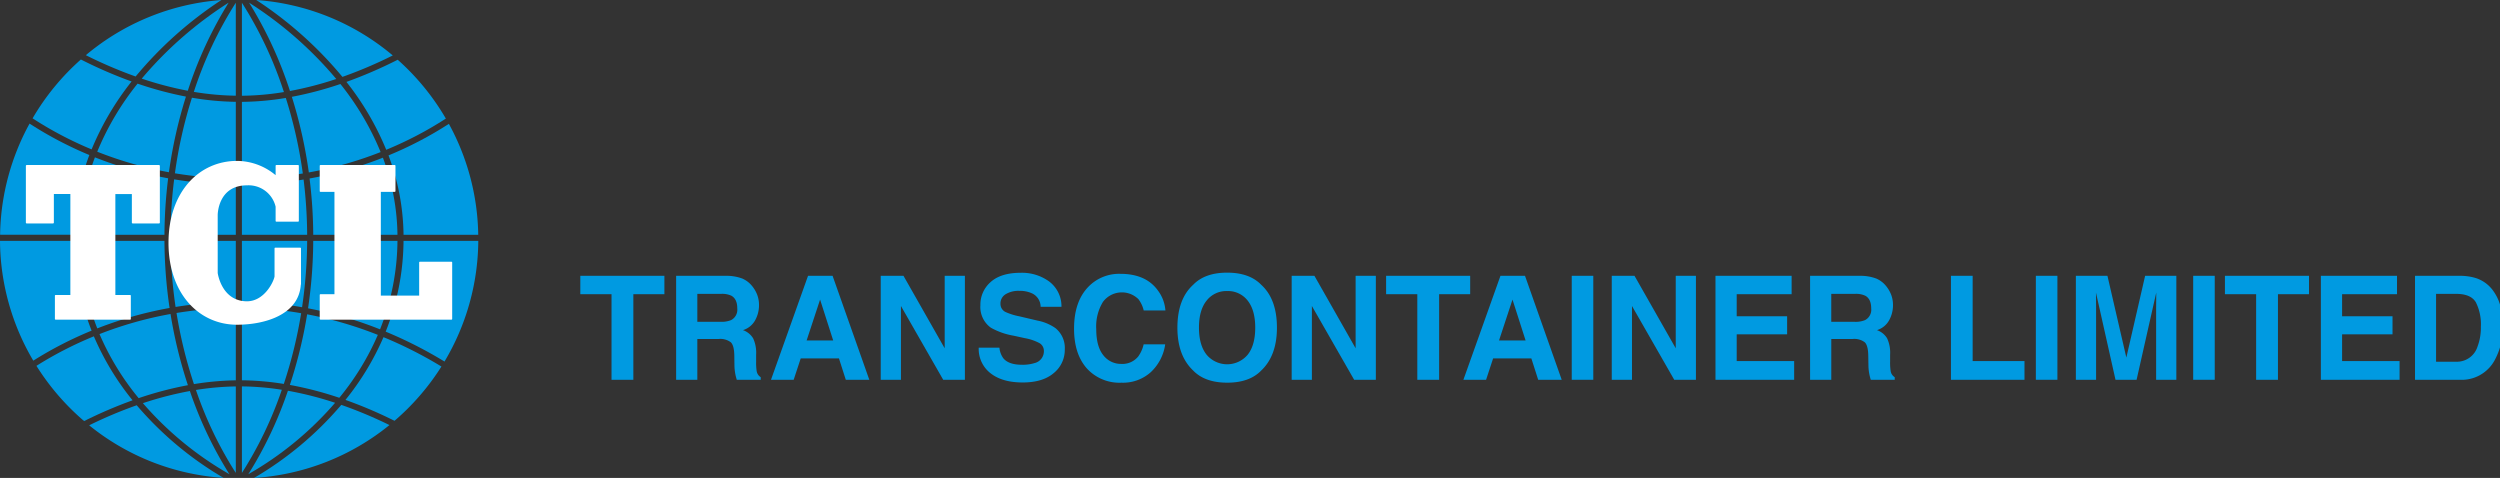 <svg id="グループ_24996" data-name="グループ 24996" xmlns="http://www.w3.org/2000/svg" xmlns:xlink="http://www.w3.org/1999/xlink" width="652.134" height="124.673" viewBox="0 0 652.134 124.673">
  <rect x="0" y="0" width="652.134" height="124.673" fill="#333333" stroke="none"/>
  <defs>
    <clipPath id="clip-path">
      <rect id="長方形_29044" data-name="長方形 29044" width="652.134" height="124.673" fill="none"/>
    </clipPath>
  </defs>
  <g id="グループ_24983" data-name="グループ 24983" transform="translate(0 0)" clip-path="url(#clip-path)">
    <path id="パス_26519" data-name="パス 26519" d="M29.484,22.524H7.514a63.455,63.455,0,0,0,4.448,22.833,100.409,100.409,0,0,1,18.859-5.331,123.8,123.8,0,0,1-1.337-17.5" transform="translate(13.414 40.309)" fill="#009ae1"/>
    <path id="パス_26520" data-name="パス 26520" d="M22.656,38.416a94.863,94.863,0,0,1,15.695,1.414,123.04,123.04,0,0,0,1.329-17.307H22.656Z" transform="translate(40.446 40.309)" fill="#009ae1"/>
    <path id="パス_26521" data-name="パス 26521" d="M9.32,34.6A68.915,68.915,0,0,0,19.531,51.315a92.188,92.188,0,0,1,12.848-3.381,120.341,120.341,0,0,1-4.534-18.573A98.829,98.829,0,0,0,9.32,34.6" transform="translate(16.638 52.545)" fill="#009ae1"/>
    <path id="パス_26522" data-name="パス 26522" d="M18.351,37.058a99.854,99.854,0,0,0,10.4,21.636V36.135a72.42,72.42,0,0,0-10.4.923" transform="translate(32.761 64.668)" fill="#009ae1"/>
    <path id="パス_26523" data-name="パス 26523" d="M28.877,11.3A116.488,116.488,0,0,1,15.65,5.562a62.775,62.775,0,0,0-12.6,15.351,95.255,95.255,0,0,0,15.4,8.1A73.718,73.718,0,0,1,28.877,11.3" transform="translate(5.449 9.954)" fill="#009ae1"/>
    <path id="パス_26524" data-name="パス 26524" d="M22.656,58.7A100.108,100.108,0,0,0,33.07,37.011a71.138,71.138,0,0,0-10.414-.879Z" transform="translate(40.446 64.662)" fill="#009ae1"/>
    <path id="パス_26525" data-name="パス 26525" d="M23.3,19.754a97.346,97.346,0,0,1-15.6-8.2,62.178,62.178,0,0,0-7.687,29H19.33a60.693,60.693,0,0,1,3.966-20.8" transform="translate(0.011 20.685)" fill="#009ae1"/>
    <path id="パス_26526" data-name="パス 26526" d="M43.4,0A62.049,62.049,0,0,0,8.039,14.385a115.6,115.6,0,0,0,12.99,5.562A100.4,100.4,0,0,1,43.4,0" transform="translate(14.351 0.009)" fill="#009ae1"/>
    <path id="パス_26527" data-name="パス 26527" d="M46.071,20.158A99.2,99.2,0,0,0,23.327.249,104.813,104.813,0,0,1,33.994,23.291a90.327,90.327,0,0,0,12.077-3.133" transform="translate(41.644 0.446)" fill="#009ae1"/>
    <path id="パス_26528" data-name="パス 26528" d="M30.446,20.177a100.707,100.707,0,0,1-19.1-5.465,59.184,59.184,0,0,0-3.832,20.2H29.482a124.1,124.1,0,0,1,.964-14.737" transform="translate(13.416 26.329)" fill="#009ae1"/>
    <path id="パス_26529" data-name="パス 26529" d="M15.971,22.524a122.682,122.682,0,0,0,1.315,17.24A102.954,102.954,0,0,1,33,38.422v-15.9Z" transform="translate(28.512 40.309)" fill="#009ae1"/>
    <path id="パス_26530" data-name="パス 26530" d="M40.306,40.518H59.791a62.156,62.156,0,0,0-7.657-28.937A97.256,97.256,0,0,1,36.387,19.81a60.6,60.6,0,0,1,3.919,20.707" transform="translate(64.959 20.726)" fill="#009ae1"/>
    <path id="パス_26531" data-name="パス 26531" d="M36.122,46.2A110.8,110.8,0,0,1,51.46,54a62.191,62.191,0,0,0,8.818-31.475h-19.5A65.069,65.069,0,0,1,36.122,46.2" transform="translate(64.486 40.311)" fill="#009ae1"/>
    <path id="パス_26532" data-name="パス 26532" d="M42.826,29.074a95.487,95.487,0,0,0,15.556-8.137A62.957,62.957,0,0,0,45.822,5.586a116.3,116.3,0,0,1-13.378,5.783A73.376,73.376,0,0,1,42.826,29.074" transform="translate(57.922 9.997)" fill="#009ae1"/>
    <path id="パス_26533" data-name="パス 26533" d="M27.147,47.814a91.213,91.213,0,0,1,12.9,3.353A68.746,68.746,0,0,0,50.095,34.755a101.678,101.678,0,0,0-18.441-5.364,119.707,119.707,0,0,1-4.507,18.423" transform="translate(48.464 52.598)" fill="#009ae1"/>
    <path id="パス_26534" data-name="パス 26534" d="M28.853,40.115A103.189,103.189,0,0,1,47.628,45.6a63.312,63.312,0,0,0,4.543-23.078H30.2a124.449,124.449,0,0,1-1.351,17.591" transform="translate(51.509 40.309)" fill="#009ae1"/>
    <path id="パス_26535" data-name="パス 26535" d="M46.479,20.057a114.852,114.852,0,0,0,13.132-5.593A62.048,62.048,0,0,0,24,0a100.788,100.788,0,0,1,22.48,20.057" transform="translate(42.844 0)" fill="#009ae1"/>
    <path id="パス_26536" data-name="パス 26536" d="M33,18.156A104.028,104.028,0,0,1,16.915,16.77a122.568,122.568,0,0,0-.944,14.461H33Z" transform="translate(28.512 30.012)" fill="#009ae1"/>
    <path id="パス_26537" data-name="パス 26537" d="M32.244,11.2A93.189,93.189,0,0,1,19.63,7.821,72.031,72.031,0,0,0,9.107,25.577a98.826,98.826,0,0,0,18.7,5.356A121.544,121.544,0,0,1,32.244,11.2" transform="translate(16.258 13.997)" fill="#009ae1"/>
    <path id="パス_26538" data-name="パス 26538" d="M50.492,25.611A72.143,72.143,0,0,0,40,7.855,92.38,92.38,0,0,1,27.333,11.2a121.34,121.34,0,0,1,4.429,19.722,98.921,98.921,0,0,0,18.731-5.314" transform="translate(48.796 14.058)" fill="#009ae1"/>
    <path id="パス_26539" data-name="パス 26539" d="M33.616,23.556A101.825,101.825,0,0,0,22.656.257V24.518a71.617,71.617,0,0,0,10.96-.962" transform="translate(40.446 0.46)" fill="#009ae1"/>
    <path id="パス_26540" data-name="パス 26540" d="M32.266,10.209A74.186,74.186,0,0,1,20.824,9.138a118.042,118.042,0,0,0-4.442,19.714,102.137,102.137,0,0,0,15.884,1.375Z" transform="translate(29.246 16.354)" fill="#009ae1"/>
    <path id="パス_26541" data-name="パス 26541" d="M29.1.257A101.606,101.606,0,0,0,18.154,23.506a72.485,72.485,0,0,0,10.949,1Z" transform="translate(32.409 0.46)" fill="#009ae1"/>
    <path id="パス_26542" data-name="パス 26542" d="M16.533,30.114a118.726,118.726,0,0,0,4.543,18.556A74.064,74.064,0,0,1,32,47.683V28.792a101.8,101.8,0,0,0-15.466,1.322" transform="translate(29.515 51.527)" fill="#009ae1"/>
    <path id="パス_26543" data-name="パス 26543" d="M32.353,47.894a115.432,115.432,0,0,1,12.8,5.454,62.874,62.874,0,0,0,12.238-14.16,109.686,109.686,0,0,0-15.115-7.66,70.442,70.442,0,0,1-9.921,16.367" transform="translate(57.758 56.421)" fill="#009ae1"/>
    <path id="パス_26544" data-name="パス 26544" d="M23.793,56.92A62.036,62.036,0,0,0,59.115,43.126a113.772,113.772,0,0,0-12.561-5.267A88.554,88.554,0,0,1,23.793,56.92" transform="translate(42.476 67.753)" fill="#009ae1"/>
    <path id="パス_26545" data-name="パス 26545" d="M22.656,47.678a72.676,72.676,0,0,1,10.932.946,118.277,118.277,0,0,0,4.523-18.445A94.171,94.171,0,0,0,22.656,28.79Z" transform="translate(40.446 51.523)" fill="#009ae1"/>
    <path id="パス_26546" data-name="パス 26546" d="M29.954,34.853H51.921a59.161,59.161,0,0,0-3.8-20.107,100.882,100.882,0,0,1-19.132,5.426,122.62,122.62,0,0,1,.961,14.682" transform="translate(51.759 26.39)" fill="#009ae1"/>
    <path id="パス_26547" data-name="パス 26547" d="M35.941.249A99.3,99.3,0,0,0,13.275,20.064,90.226,90.226,0,0,0,25.29,23.227,104.866,104.866,0,0,1,35.941.249" transform="translate(23.699 0.446)" fill="#009ae1"/>
    <path id="パス_26548" data-name="パス 26548" d="M13.382,39.732A86.47,86.47,0,0,0,35.954,58.266a102.788,102.788,0,0,1-10.314-21.7,90.462,90.462,0,0,0-12.258,3.169" transform="translate(23.89 65.434)" fill="#009ae1"/>
    <path id="パス_26549" data-name="パス 26549" d="M18.392,31.45a96.759,96.759,0,0,0-14.979,7.7A62.945,62.945,0,0,0,15.846,53.558a116.7,116.7,0,0,1,12.639-5.42A70.438,70.438,0,0,1,18.392,31.45" transform="translate(6.093 56.283)" fill="#009ae1"/>
    <path id="パス_26550" data-name="パス 26550" d="M19.341,22.524H0A62.159,62.159,0,0,0,8.684,53.773a98,98,0,0,1,15.21-7.833,65.256,65.256,0,0,1-4.554-23.416" transform="translate(0 40.309)" fill="#009ae1"/>
    <path id="パス_26551" data-name="パス 26551" d="M38.546,28.862a118.824,118.824,0,0,0-4.437-19.7A74.069,74.069,0,0,1,22.656,10.18V30.193a101.534,101.534,0,0,0,15.89-1.331" transform="translate(40.446 16.391)" fill="#009ae1"/>
    <path id="パス_26552" data-name="パス 26552" d="M23.256,58.307A86.585,86.585,0,0,0,45.9,39.678,89.656,89.656,0,0,0,33.589,36.54,103.533,103.533,0,0,1,23.256,58.307" transform="translate(41.517 65.392)" fill="#009ae1"/>
    <path id="パス_26553" data-name="パス 26553" d="M20.756,37.895A113.017,113.017,0,0,0,8.351,43.125,61.979,61.979,0,0,0,43.412,56.836,88.286,88.286,0,0,1,20.756,37.895" transform="translate(14.908 67.817)" fill="#009ae1"/>
    <path id="パス_26554" data-name="パス 26554" d="M22.656,31.2H39.679a123.047,123.047,0,0,0-.933-14.414,103.346,103.346,0,0,1-16.09,1.345Z" transform="translate(40.446 30.042)" fill="#009ae1"/>
    <path id="パス_26555" data-name="パス 26555" d="M64.3,40.657H56.087a.206.206,0,0,0-.206.2v8.628h-10V22.436H49.5a.2.2,0,0,0,.2-.2V15.64a.2.2,0,0,0-.2-.209H30.157a.206.206,0,0,0-.212.209v6.592a.207.207,0,0,0,.212.2h3.626V49.124H30.151a.208.208,0,0,0-.206.206v6.24a.207.207,0,0,0,.206.2H64.3a.194.194,0,0,0,.195-.2V40.855a.193.193,0,0,0-.195-.2" transform="translate(53.459 27.616)" fill="#fff"/>
    <path id="パス_26556" data-name="パス 26556" d="M29.6,55.776a.2.2,0,0,0,.2-.2V49.538a.2.2,0,0,0-.2-.206H25.769c0-.4-.006-25.938,0-26.331h4.3v7.462a.21.21,0,0,0,.209.206h6.885a.21.21,0,0,0,.209-.206V15.678a.25.25,0,0,0-.209-.248H2.629a.246.246,0,0,0-.206.248V30.463a.206.206,0,0,0,.206.206H9.517a.208.208,0,0,0,.206-.206V23h4.306c0,.393-.006,25.927,0,26.331H10.2a.2.2,0,0,0-.206.206v6.034a.2.2,0,0,0,.206.2Z" transform="translate(4.326 27.614)" fill="#fff"/>
    <path id="パス_26557" data-name="パス 26557" d="M50.131,37.672h-6.49a.206.206,0,0,0-.2.17V45.2c-.292,1.537-2.752,6.464-7.186,6.464-6.662,0-7.64-7.373-7.64-7.373V29.139s0-7.719,7.64-7.719a7.245,7.245,0,0,1,7.467,5.565v3.744a.21.21,0,0,0,.2.17h5.646a.2.2,0,0,0,.209-.209V16.329a.2.2,0,0,0-.209-.209H43.923a.208.208,0,0,0-.2.17v2.477a15.836,15.836,0,0,0-10.074-3.721c-9.868,0-17.867,8.062-17.867,21.368s8,21.366,17.867,21.366c7.094,0,16.113-2.5,16.642-10.433a.207.207,0,0,0,.047-.128V37.882a.2.2,0,0,0-.206-.209" transform="translate(28.173 26.927)" fill="#fff"/>
    <path id="パス_26558" data-name="パス 26558" d="M76.284,25.791v4.8h-8.1v22.32H62.489V30.594H54.35v-4.8Z" transform="translate(97.028 46.155)" fill="#009ae1"/>
    <path id="パス_26559" data-name="パス 26559" d="M80.545,26.488a6.7,6.7,0,0,1,2.535,1.894,8.411,8.411,0,0,1,1.365,2.285,7.675,7.675,0,0,1,.5,2.851,8.13,8.13,0,0,1-.972,3.8,5.444,5.444,0,0,1-3.214,2.642A5.059,5.059,0,0,1,83.411,42.1a8.941,8.941,0,0,1,.78,4.24v1.822a14.028,14.028,0,0,0,.148,2.525,2.274,2.274,0,0,0,1.047,1.543v.681H79.139c-.17-.6-.3-1.085-.365-1.453a12.963,12.963,0,0,1-.24-2.338L78.5,46.6q-.038-2.594-.9-3.459a4.552,4.552,0,0,0-3.223-.868H68.853V52.912H63.324V25.791H76.272a11.824,11.824,0,0,1,4.273.7M68.853,30.5v7.286h6.089a6.488,6.488,0,0,0,2.721-.444,3.054,3.054,0,0,0,1.607-3.055c0-1.643-.521-2.748-1.554-3.311A5.62,5.62,0,0,0,75.1,30.5Z" transform="translate(113.048 46.156)" fill="#009ae1"/>
    <path id="パス_26560" data-name="パス 26560" d="M81.873,25.79h6.4l9.581,27.123H91.721l-1.785-5.576H79.962l-1.838,5.576H72.208ZM81.5,42.664h6.935l-3.42-10.673Z" transform="translate(128.908 46.154)" fill="#009ae1"/>
    <path id="パス_26561" data-name="パス 26561" d="M82.485,25.791h5.933L99.169,44.7V25.791h5.272V52.914H98.784L87.758,33.668V52.914H82.485Z" transform="translate(147.256 46.155)" fill="#009ae1"/>
    <path id="パス_26562" data-name="パス 26562" d="M97.066,45.048A5.526,5.526,0,0,0,98.1,47.829q1.4,1.67,4.821,1.671a10.4,10.4,0,0,0,3.32-.441,3.157,3.157,0,0,0,2.418-3.149,2.319,2.319,0,0,0-1.184-2.075,12.825,12.825,0,0,0-3.76-1.269l-2.933-.644a18.366,18.366,0,0,1-5.938-2.078A6.632,6.632,0,0,1,92.1,33.971a7.793,7.793,0,0,1,2.682-6.053q2.674-2.41,7.863-2.41a12.039,12.039,0,0,1,7.395,2.274,8.088,8.088,0,0,1,3.209,6.6h-5.437a3.883,3.883,0,0,0-2.189-3.479,7.443,7.443,0,0,0-3.367-.681,6.409,6.409,0,0,0-3.579.882,2.8,2.8,0,0,0-1.34,2.466,2.322,2.322,0,0,0,1.32,2.17,16.394,16.394,0,0,0,3.6,1.124l4.752,1.121a12.068,12.068,0,0,1,4.682,1.969,6.636,6.636,0,0,1,2.423,5.537,7.784,7.784,0,0,1-2.872,6.173q-2.866,2.456-8.1,2.458-5.352,0-8.414-2.421a8.008,8.008,0,0,1-3.064-6.65Z" transform="translate(163.64 45.648)" fill="#009ae1"/>
    <path id="パス_26563" data-name="パス 26563" d="M104.355,28.954a11.151,11.151,0,0,1,8.325-3.348q6.76,0,9.885,4.488a9.771,9.771,0,0,1,1.855,5.06h-5.66a7.681,7.681,0,0,0-1.384-2.943,6.142,6.142,0,0,0-9.253.725,12.218,12.218,0,0,0-1.744,7.058q0,4.561,1.841,6.835A5.763,5.763,0,0,0,112.9,49.1a5.31,5.31,0,0,0,4.44-1.95,8.575,8.575,0,0,0,1.4-3.147h5.623a12.248,12.248,0,0,1-3.716,7.214A10.812,10.812,0,0,1,112.986,54a11.482,11.482,0,0,1-9.088-3.755q-3.309-3.766-3.306-10.338,0-7.105,3.763-10.949" transform="translate(179.58 45.825)" fill="#009ae1"/>
    <path id="パス_26564" data-name="パス 26564" d="M132.132,51.031q-3.067,3.168-8.874,3.166t-8.874-3.166q-4.115-3.879-4.114-11.189,0-7.448,4.114-11.184,3.071-3.168,8.874-3.163t8.874,3.163q4.1,3.732,4.1,11.184,0,7.31-4.1,11.189m-3.535-4.12q1.972-2.486,1.975-7.069,0-4.561-1.975-7.055a6.459,6.459,0,0,0-5.339-2.491,6.527,6.527,0,0,0-5.362,2.486q-2.005,2.481-2,7.06t2,7.069a7,7,0,0,0,10.7,0" transform="translate(196.86 45.626)" fill="#009ae1"/>
    <path id="パス_26565" data-name="パス 26565" d="M120.973,25.791h5.933L137.654,44.7V25.791h5.275V52.914h-5.657L126.243,33.668V52.914h-5.27Z" transform="translate(215.966 46.155)" fill="#009ae1"/>
    <path id="パス_26566" data-name="パス 26566" d="M151.749,25.791v4.8h-8.1v22.32h-5.693V30.594h-8.138v-4.8Z" transform="translate(231.752 46.155)" fill="#009ae1"/>
    <path id="パス_26567" data-name="パス 26567" d="M146.722,25.79h6.4L162.7,52.913h-6.136l-1.785-5.576h-9.974l-1.835,5.576h-5.916Zm-.376,16.874h6.935l-3.42-10.673Z" transform="translate(244.679 46.154)" fill="#009ae1"/>
    <rect id="長方形_29041" data-name="長方形 29041" width="5.621" height="27.123" transform="translate(409.995 71.944)" fill="#009ae1"/>
    <path id="パス_26568" data-name="パス 26568" d="M150.951,25.791h5.933L167.638,44.7V25.791h5.27V52.914H167.25L156.226,33.668V52.914h-5.275Z" transform="translate(269.483 46.155)" fill="#009ae1"/>
    <path id="パス_26569" data-name="パス 26569" d="M180.527,30.594H166.2v5.758h13.152v4.712H166.2v6.974h14.987v4.876H160.665V25.79h19.862Z" transform="translate(286.825 46.155)" fill="#009ae1"/>
    <path id="パス_26570" data-name="パス 26570" d="M186.751,26.488a6.723,6.723,0,0,1,2.535,1.894,8.485,8.485,0,0,1,1.365,2.285,7.676,7.676,0,0,1,.5,2.851,8.16,8.16,0,0,1-.969,3.8,5.458,5.458,0,0,1-3.217,2.642,5.036,5.036,0,0,1,2.654,2.142,8.939,8.939,0,0,1,.78,4.24v1.822a14.306,14.306,0,0,0,.148,2.525,2.278,2.278,0,0,0,1.05,1.543v.681h-6.25q-.255-.9-.365-1.453a12.958,12.958,0,0,1-.24-2.338L184.7,46.6q-.033-2.594-.9-3.459a4.552,4.552,0,0,0-3.223-.868h-5.526V52.912h-5.529V25.791h12.951a11.834,11.834,0,0,1,4.272.7m-11.7,4.014v7.286h6.091a6.488,6.488,0,0,0,2.721-.444,3.054,3.054,0,0,0,1.607-3.055c0-1.643-.521-2.748-1.554-3.311A5.633,5.633,0,0,0,181.3,30.5Z" transform="translate(302.645 46.156)" fill="#009ae1"/>
    <path id="パス_26571" data-name="パス 26571" d="M182.718,25.791h5.662V48.038H201.9v4.876H182.718Z" transform="translate(326.195 46.155)" fill="#009ae1"/>
    <rect id="長方形_29042" data-name="長方形 29042" width="5.621" height="27.123" transform="translate(531.061 71.944)" fill="#009ae1"/>
    <path id="パス_26572" data-name="パス 26572" d="M212.481,25.791h8.141V52.914H215.35V34.57c0-.53.005-1.266.017-2.218s.019-1.682.019-2.2l-5.133,22.76h-5.5l-5.1-22.76c0,.516.006,1.247.02,2.2s.017,1.688.017,2.218V52.914h-5.275V25.791h8.236l4.93,21.326Z" transform="translate(347.083 46.156)" fill="#009ae1"/>
    <rect id="長方形_29043" data-name="長方形 29043" width="5.621" height="27.123" transform="translate(572.101 71.944)" fill="#009ae1"/>
    <path id="パス_26573" data-name="パス 26573" d="M230.311,25.791v4.8h-8.1v22.32h-5.693V30.594h-8.138v-4.8Z" transform="translate(372.002 46.155)" fill="#009ae1"/>
    <path id="パス_26574" data-name="パス 26574" d="M237.225,30.594H222.9v5.758h13.152v4.712H222.9v6.974h14.993v4.876H217.364V25.79h19.862Z" transform="translate(388.045 46.155)" fill="#009ae1"/>
    <path id="パス_26575" data-name="パス 26575" d="M242.045,26.38a8.927,8.927,0,0,1,4.615,3.44,12.009,12.009,0,0,1,1.927,4.38,20.746,20.746,0,0,1,.521,4.488,18.013,18.013,0,0,1-2.172,9.164,9.775,9.775,0,0,1-9.083,5.06H226.18V25.791h11.673a14.116,14.116,0,0,1,4.192.589M231.672,30.5V48.2H236.9a5.637,5.637,0,0,0,5.59-3.958,13.879,13.879,0,0,0,.869-5.172,12.731,12.731,0,0,0-1.3-6.355q-1.3-2.214-5.156-2.215Z" transform="translate(403.784 46.156)" fill="#009ae1"/>
  </g>
</svg>
